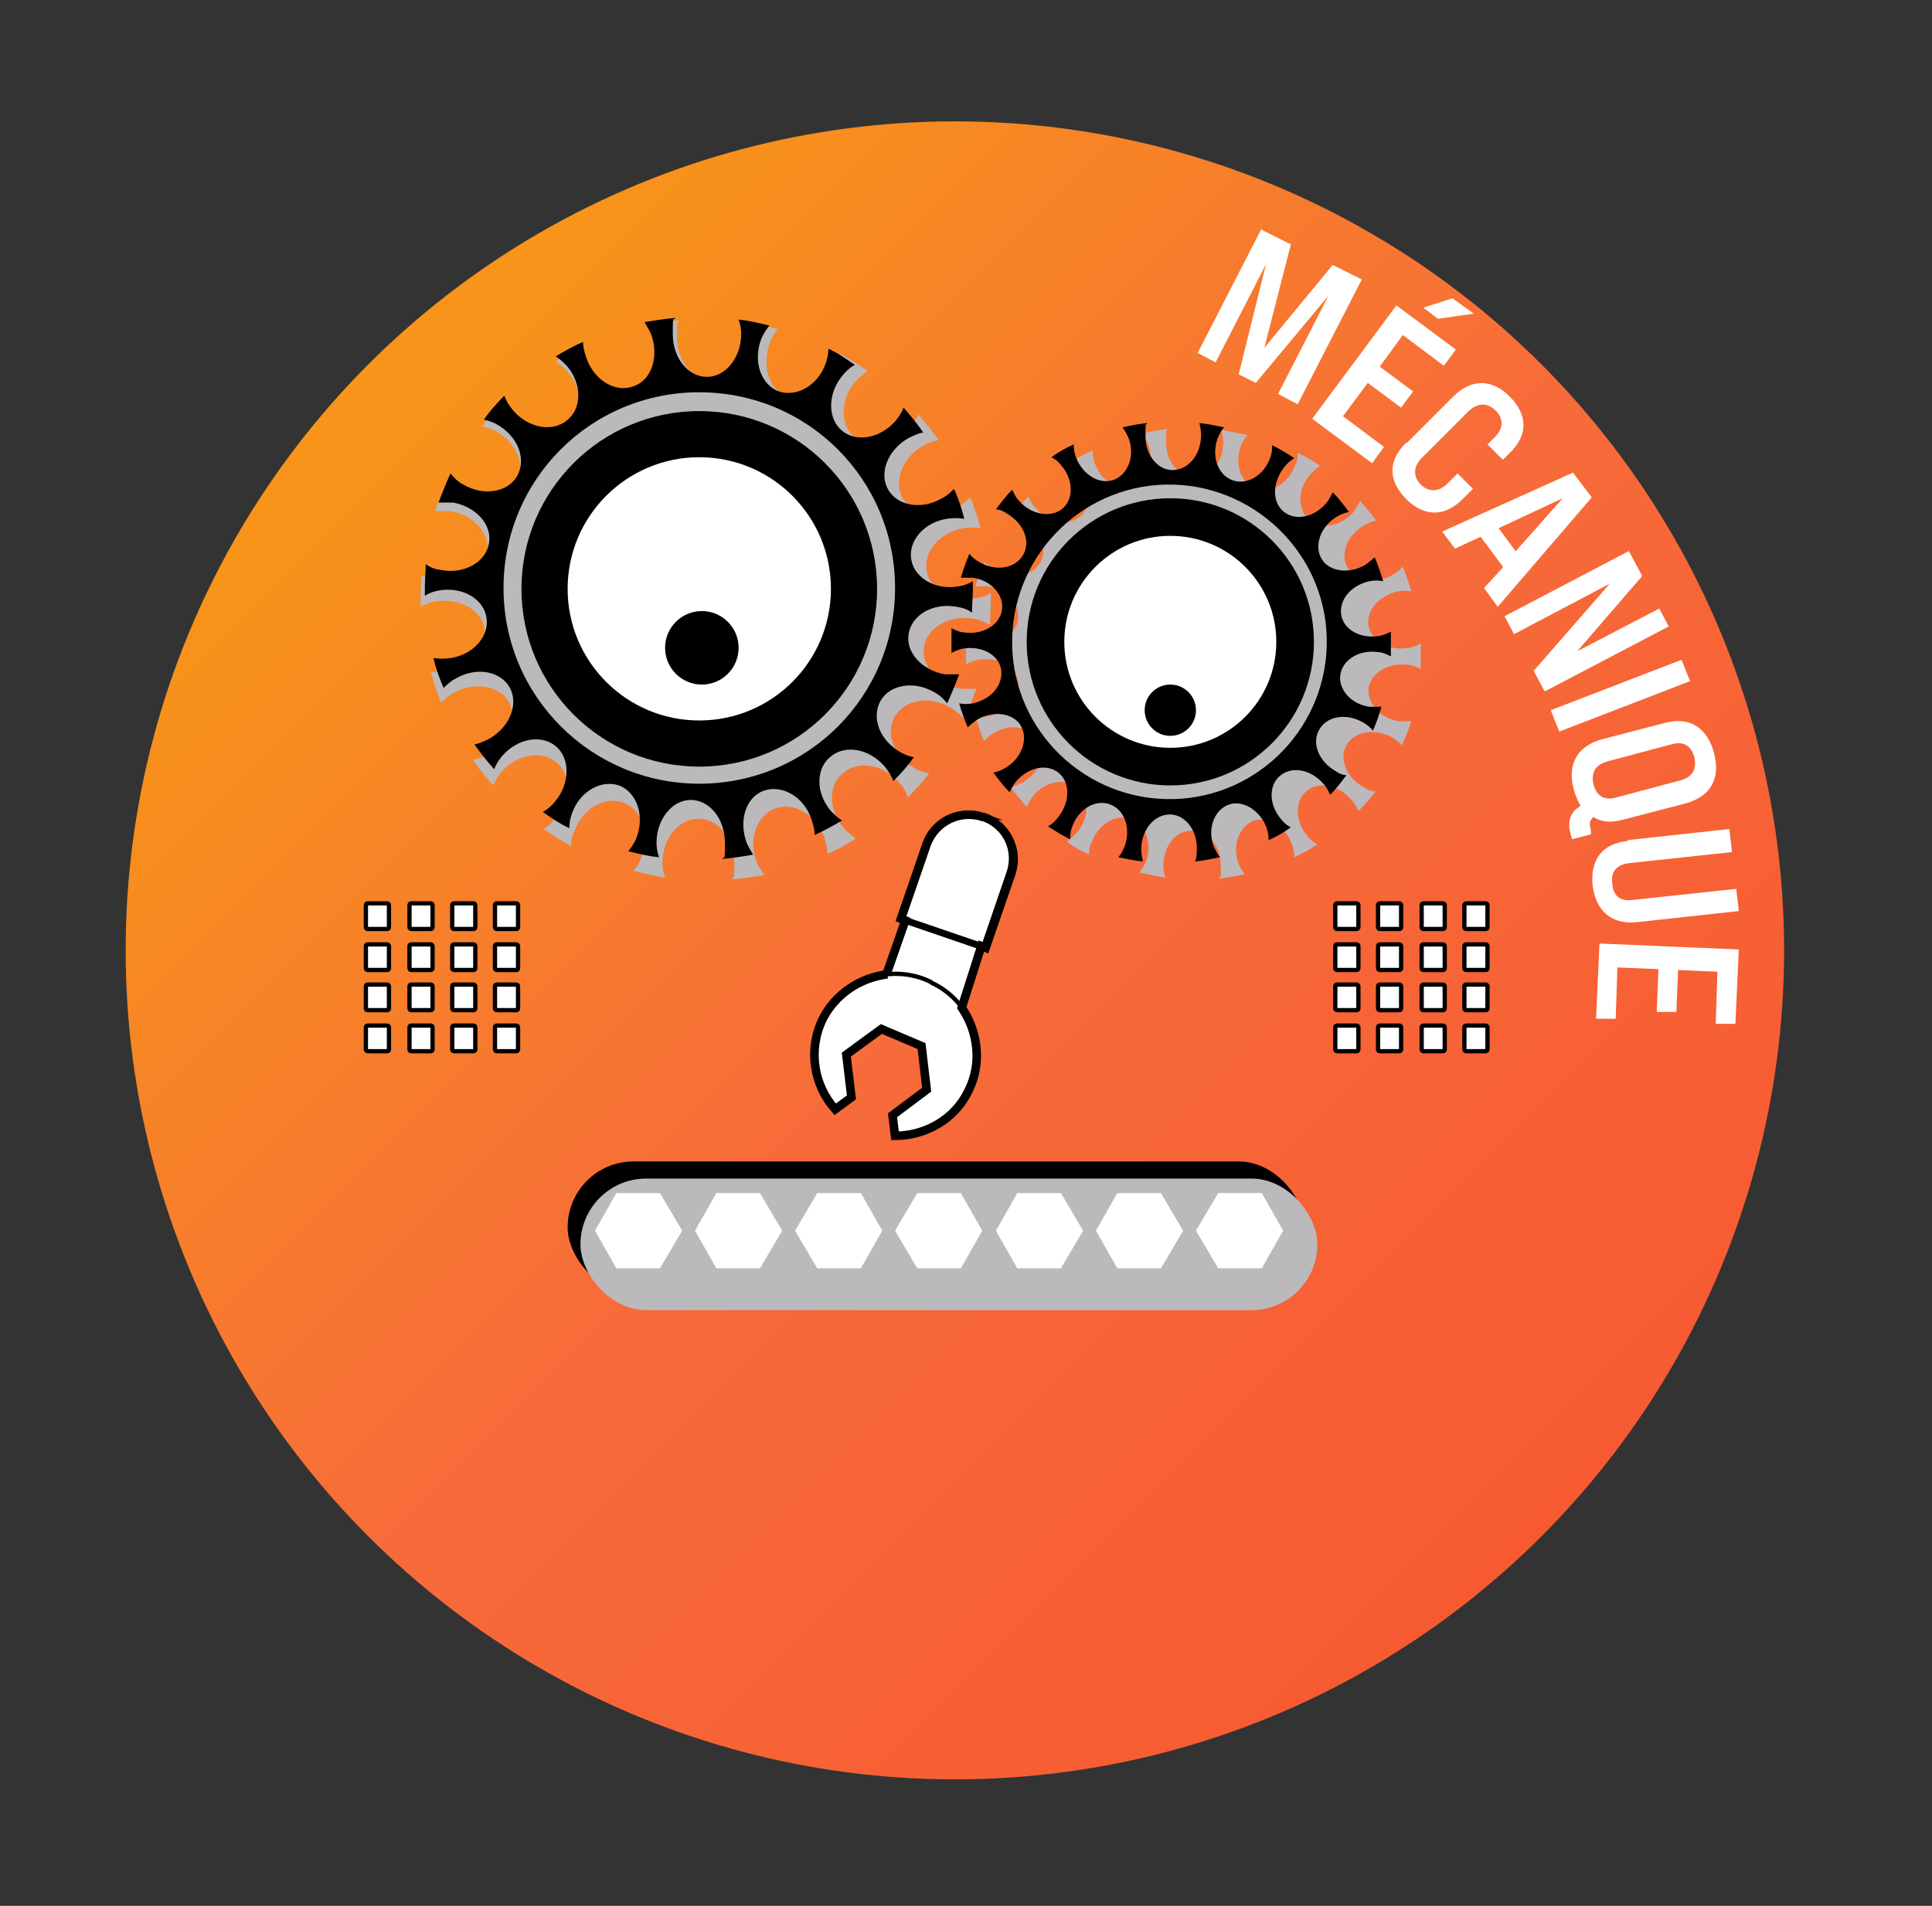 <?xml version="1.0" encoding="UTF-8"?>
<svg xmlns="http://www.w3.org/2000/svg" xmlns:xlink="http://www.w3.org/1999/xlink" version="1.1" viewBox="0 0 226 223">
  <rect x="0" y="0" width="226" height="223" fill="#333333" stroke="none"/>
  <!-- Generator: Adobe Illustrator 29.7.1, SVG Export Plug-In . SVG Version: 2.1.1 Build 8)  -->
  <defs>
    <style>
      .st0 {
        fill: #bbb9bc;
        mix-blend-mode: multiply;
      }

      .st1 {
        isolation: isolate;
      }

      .st2, .st3, .st4 {
        fill: #fff;
      }

      .st2, .st4, .st5, .st6, .st7 {
        stroke: #000;
        stroke-miterlimit: 10;
      }

      .st4, .st6 {
        stroke-width: .5px;
      }

      .st5 {
        stroke-width: .5px;
      }

      .st5, .st6, .st7 {
        fill: none;
      }

      .st7 {
        stroke-width: .8px;
      }

      .st8 {
        fill: url(#Dégradé_sans_nom_50);
      }
    </style>
    <linearGradient id="Dégradé_sans_nom_50" data-name="Dégradé sans nom 50" x1="46.5" y1="46" x2="180.3" y2="179.9" gradientUnits="userSpaceOnUse">
      <stop offset="0" stop-color="#f79419"/>
      <stop offset=".5" stop-color="#f76b3a"/>
      <stop offset="1" stop-color="#f75a31"/>
    </linearGradient>
  </defs>
  <g class="st1">
    <g id="Calque_1">
      <circle class="st8" cx="111.7" cy="111.2" r="97"/>
      <g>
        <path class="st3" d="M147.6,26.9l3.4,1.7-3.1,12.1,8-9.7,3.4,1.7-7.5,14.6-2.3-1.2,5.9-11.5-8.5,10.2-2-1,3.2-12.9-5.9,11.5-2.1-1.1,7.5-14.6Z"/>
        <path class="st3" d="M163.3,35.7l7,5.2-1.4,1.9-4.8-3.6-2.7,3.7,3.9,2.9-1.4,1.9-3.9-2.9-2.9,3.9,4.8,3.6-1.4,1.9-7-5.2,9.8-13.2ZM169.9,34.9l2.5,1.8-4.2.6-1.7-1.3,3.4-1.1Z"/>
        <path class="st3" d="M164.6,51.8l5.4-5.4c2.1-2.1,4.5-2.1,6.6,0,2.1,2.1,2.2,4.5,0,6.6l-.8.8-1.8-1.8.9-.9c1-1,1-2.2,0-3.1-.9-.9-2-.9-3.1.1l-5.5,5.5c-1,1-1,2.2-.1,3.1.9.9,2.1.9,3.1-.1l1.2-1.2,1.8,1.8-1.2,1.2c-2.1,2.1-4.5,2.1-6.6,0-2.1-2.1-2.2-4.5,0-6.6Z"/>
        <path class="st3" d="M175.8,66.3l-2.6-3.5-3,1.4-1.5-2,15.3-6.9,2.2,2.9-11,12.8-1.6-2.2,2.2-2.4ZM177.3,64.5l5.5-6.2-7.5,3.5,2,2.7Z"/>
        <path class="st3" d="M190.5,64.4l1.6,3-7.6,8.8,9.6-5,1.1,2.1-14.5,7.6-1.3-2.4,8.9-10.2-11.2,5.9-1.1-2.1,14.5-7.6Z"/>
        <path class="st3" d="M196.7,77.2l1,2.5-15.3,5.9-1-2.5,15.3-5.9Z"/>
        <path class="st3" d="M186.2,97.6l-2.3.6-.2-.7c-.3-1.2-.2-2.4,1.2-3.2-.3-.5-.6-1.2-.8-1.9-.8-3,.4-5.1,3.3-5.9l7.3-1.9c2.9-.8,5,.5,5.8,3.5.8,3-.4,5.1-3.3,5.9l-7.3,1.9c-1.4.4-2.6.3-3.5-.3-.5.4-.5.9-.3,1.5v.5ZM189.1,93.3l7.5-2c1.4-.4,1.9-1.3,1.6-2.7-.4-1.4-1.3-1.9-2.7-1.5l-7.5,2c-1.4.4-1.9,1.3-1.6,2.7.4,1.4,1.3,1.9,2.7,1.5Z"/>
        <path class="st3" d="M190.4,98.3l11.9-1.3.3,2.7-12.1,1.3c-1.4.2-2.1,1-1.9,2.4.1,1.4.9,2.1,2.4,1.9l12.1-1.3.3,2.6-11.9,1.3c-2.9.3-4.8-1.2-5.2-4.3-.3-3.1,1.2-4.9,4.1-5.2Z"/>
        <path class="st3" d="M203.4,111.1l-.4,8.7h-2.3c0,0,.2-6.1.2-6.1l-4.6-.2-.2,4.9h-2.3c0,0,.2-5,.2-5l-4.8-.2-.2,6h-2.3c0,0,.4-8.8.4-8.8l16.4.7Z"/>
      </g>
      <path class="st0" d="M113.9,72.4c.7.1,1.3.4,1.9.7,0-.9.1-1.9.1-2.8s0-.6,0-.9c-.5.3-1.1.5-1.7.6-2.8.5-5.4-.9-5.8-3.2-.4-2.2,1.5-4.5,4.3-5,.7-.1,1.4-.1,2,0-.3-1.2-.7-2.4-1.2-3.6-.4.4-.9.8-1.4,1.1-2.4,1.4-5.4.9-6.5-1s-.1-4.7,2.3-6.1c.6-.4,1.3-.6,1.9-.7-.7-1-1.5-2-2.4-3-.2.5-.5,1-.9,1.5-1.8,2.1-4.7,2.7-6.5,1.2s-1.7-4.4,0-6.5c.5-.5,1-1,1.5-1.3-1-.7-2.1-1.4-3.2-2,0,.6-.1,1.2-.4,1.8-1,2.6-3.5,4.1-5.7,3.3-2.2-.8-3.1-3.5-2.2-6.2.2-.7.6-1.3,1-1.8-1.2-.3-2.5-.6-3.7-.8.2.5.3,1.1.3,1.8,0,2.8-1.9,5.1-4.2,5.1s-4.2-2.3-4.2-5.1.1-1.4.3-2c-1.3.1-2.5.3-3.8.5.3.5.7,1,.9,1.6,1,2.6,0,5.4-2.2,6.2-2.2.8-4.7-.7-5.7-3.3-.2-.7-.4-1.3-.4-2-1.2.5-2.3,1.1-3.3,1.8.5.3.9.7,1.4,1.2,1.8,2.1,1.9,5.1,0,6.5s-4.7.9-6.5-1.2c-.5-.5-.8-1.1-1-1.7-.9.9-1.7,1.8-2.5,2.8.6.1,1.1.3,1.7.6,2.4,1.4,3.5,4.1,2.3,6.1-1.2,2-4.1,2.4-6.5,1-.6-.4-1.1-.8-1.6-1.3-.5,1.1-1,2.3-1.4,3.5.6,0,1.2,0,1.8,0,2.8.5,4.7,2.7,4.3,5-.4,2.2-3,3.7-5.8,3.2-.7-.1-1.3-.4-1.9-.7,0,.9-.1,1.9-.1,2.8s0,.6,0,.9c.5-.3,1.1-.5,1.7-.6,2.8-.5,5.4.9,5.8,3.2.4,2.2-1.5,4.5-4.3,5-.7.1-1.4.1-2,0,.3,1.2.7,2.4,1.2,3.6.4-.4.9-.8,1.4-1.1,2.4-1.4,5.4-.9,6.5,1,1.2,2,.1,4.7-2.3,6.1-.6.4-1.3.6-1.9.7.7,1,1.5,2,2.4,3,.2-.5.5-1,.9-1.5,1.8-2.1,4.7-2.7,6.5-1.2,1.8,1.5,1.7,4.4,0,6.5-.5.5-1,1-1.5,1.3,1,.7,2.1,1.4,3.2,2,0-.6.1-1.2.4-1.8,1-2.6,3.5-4.1,5.7-3.3,2.2.8,3.1,3.5,2.2,6.2-.2.7-.6,1.3-1,1.8,1.2.3,2.5.6,3.7.8-.2-.5-.3-1.1-.3-1.8,0-2.8,1.9-5.1,4.2-5.1s4.2,2.3,4.2,5.1-.1,1.4-.3,2c1.3-.1,2.5-.3,3.8-.5-.3-.5-.7-1-.9-1.6-1-2.6,0-5.4,2.2-6.2s4.7.7,5.7,3.3c.2.7.4,1.3.4,2,1.2-.5,2.3-1.1,3.3-1.8-.5-.3-.9-.7-1.4-1.2-1.8-2.1-1.9-5.1,0-6.5,1.8-1.5,4.7-.9,6.5,1.2.5.5.8,1.1,1,1.7.9-.9,1.7-1.8,2.5-2.8-.6-.1-1.1-.3-1.7-.6-2.4-1.4-3.5-4.1-2.3-6.1,1.2-2,4.1-2.4,6.5-1,.6.4,1.1.8,1.6,1.3.5-1.1,1-2.3,1.4-3.5-.6,0-1.2,0-1.8,0-2.8-.5-4.7-2.7-4.3-5,.4-2.2,3-3.7,5.8-3.2Z"/>
      <rect x="66.4" y="135.9" width="86.2" height="15.4" rx="7.7" ry="7.7"/>
      <rect class="st0" x="67.9" y="137.9" width="86.2" height="15.4" rx="7.7" ry="7.7"/>
      <circle cx="81.8" cy="68.9" r="20.8"/>
      <circle class="st3" cx="81.8" cy="68.9" r="15.4"/>
      <path class="st0" d="M164.7,77.8c.6,0,1.1.3,1.5.5,0-.8,0-1.5,0-2.3s0-.5,0-.7c-.4.2-.9.4-1.4.5-2.2.4-4.3-.7-4.7-2.5-.4-1.8,1.2-3.6,3.4-4.1.6-.1,1.1-.1,1.6,0-.3-1-.6-1.9-1-2.9-.3.3-.7.7-1.1.9-1.9,1.2-4.3.8-5.3-.7s-.2-3.8,1.8-5c.5-.3,1-.5,1.5-.6-.6-.8-1.3-1.6-1.9-2.3-.2.4-.4.8-.7,1.2-1.4,1.8-3.8,2.2-5.2,1.1-1.4-1.2-1.5-3.5,0-5.3.4-.4.8-.8,1.2-1.1-.8-.6-1.7-1.1-2.6-1.5,0,.5,0,.9-.3,1.4-.7,2.1-2.8,3.4-4.5,2.8-1.8-.6-2.6-2.8-1.9-4.9.2-.5.5-1,.8-1.4-1-.2-2-.4-3-.6.1.4.2.9.2,1.4,0,2.3-1.4,4.1-3.3,4.1s-3.4-1.8-3.4-4,0-1.1.2-1.6c-1,.1-2,.3-3,.5.3.4.5.8.7,1.2.8,2.1,0,4.3-1.6,5-1.7.7-3.8-.5-4.6-2.6-.2-.5-.3-1.1-.3-1.6-.9.4-1.8.9-2.7,1.5.4.2.8.5,1.1.9,1.5,1.7,1.6,4.1.2,5.3-1.4,1.2-3.7.8-5.2-.9-.4-.4-.7-.9-.9-1.4-.7.7-1.4,1.5-2,2.3.5,0,.9.2,1.4.5,2,1.1,2.9,3.3,2,4.9-.9,1.6-3.2,2-5.2,1-.5-.3-.9-.6-1.3-1-.4.9-.8,1.9-1.1,2.8.5,0,.9,0,1.4,0,2.2.3,3.8,2.1,3.6,3.9-.3,1.8-2.3,3-4.6,2.7-.6,0-1.1-.3-1.5-.5,0,.8,0,1.5,0,2.3s0,.5,0,.7c.4-.2.9-.4,1.4-.5,2.2-.4,4.3.7,4.7,2.5.4,1.8-1.2,3.6-3.4,4.1-.6.1-1.1.1-1.6,0,.3,1,.6,1.9,1,2.9.3-.3.7-.7,1.1-.9,1.9-1.2,4.3-.8,5.3.7,1,1.6.2,3.8-1.8,5-.5.3-1,.5-1.5.6.6.8,1.3,1.6,1.9,2.3.2-.4.4-.8.7-1.2,1.4-1.8,3.8-2.2,5.2-1.1s1.5,3.5,0,5.3c-.4.4-.8.8-1.2,1.1.8.6,1.7,1.1,2.6,1.5,0-.5,0-.9.3-1.4.7-2.1,2.8-3.4,4.5-2.8,1.8.6,2.6,2.8,1.9,4.9-.2.5-.5,1-.8,1.4,1,.2,2,.4,3,.6-.1-.4-.2-.9-.2-1.4,0-2.3,1.4-4.1,3.3-4.1s3.4,1.8,3.4,4,0,1.1-.2,1.6c1-.1,2-.3,3-.5-.3-.4-.5-.8-.7-1.2-.8-2.1,0-4.3,1.6-5,1.7-.7,3.8.5,4.6,2.6.2.5.3,1.1.3,1.6.9-.4,1.8-.9,2.7-1.5-.4-.2-.8-.5-1.1-.9-1.5-1.7-1.6-4.1-.2-5.3,1.4-1.2,3.7-.8,5.2.9.4.4.7.9.9,1.4.7-.7,1.4-1.5,2-2.3-.5,0-.9-.2-1.4-.5-2-1.1-2.9-3.3-2-4.9.9-1.6,3.2-2,5.2-1,.5.3.9.6,1.3,1,.4-.9.8-1.9,1.1-2.8-.5,0-.9,0-1.4,0-2.2-.3-3.8-2.1-3.6-3.9.3-1.8,2.3-3,4.6-2.7Z"/>
      <path d="M111.9,71c.7.1,1.3.3,1.8.7,0-.9.1-1.8.1-2.8s0-.6,0-.9c-.5.3-1,.5-1.6.6-2.7.5-5.2-.9-5.6-3.1-.4-2.2,1.5-4.4,4.2-4.8.7-.1,1.3-.1,2,0-.3-1.2-.7-2.4-1.2-3.5-.4.4-.8.8-1.4,1.1-2.4,1.4-5.2.9-6.3-1s-.1-4.6,2.3-6c.6-.3,1.2-.6,1.8-.7-.7-1-1.5-2-2.3-2.9-.2.5-.5,1-.9,1.5-1.8,2.1-4.6,2.6-6.3,1.2-1.7-1.4-1.7-4.3,0-6.4.4-.5.9-1,1.5-1.3-1-.7-2-1.4-3.1-1.9,0,.6-.1,1.1-.3,1.7-.9,2.6-3.4,4-5.5,3.3-2.1-.8-3-3.5-2.1-6,.2-.6.6-1.2,1-1.7-1.2-.3-2.4-.6-3.6-.7.2.5.3,1.1.3,1.7,0,2.7-1.8,5-4,5s-4-2.2-4-5,.1-1.3.3-1.9c-1.2.1-2.5.3-3.6.5.3.5.6,1,.8,1.5.9,2.6,0,5.3-2.1,6-2.1.8-4.6-.7-5.5-3.3-.2-.6-.4-1.3-.4-1.9-1.1.5-2.2,1.1-3.2,1.7.5.3.9.7,1.3,1.1,1.8,2.1,1.8,5,0,6.4-1.7,1.4-4.5.9-6.3-1.2-.4-.5-.8-1.1-1-1.7-.9.9-1.7,1.8-2.4,2.8.5.1,1.1.3,1.6.6,2.4,1.4,3.4,4,2.3,6-1.1,1.9-3.9,2.4-6.3,1-.6-.3-1.1-.8-1.5-1.3-.5,1.1-1,2.3-1.4,3.4.6,0,1.1,0,1.7,0,2.7.5,4.6,2.6,4.2,4.8-.4,2.2-2.9,3.6-5.6,3.1-.7-.1-1.3-.3-1.8-.7,0,.9-.1,1.8-.1,2.8s0,.6,0,.9c.5-.3,1-.5,1.6-.6,2.7-.5,5.2.9,5.6,3.1.4,2.2-1.5,4.4-4.2,4.8-.7.1-1.3.1-2,0,.3,1.2.7,2.4,1.2,3.5.4-.4.8-.8,1.4-1.1,2.4-1.4,5.2-.9,6.3,1,1.1,1.9.1,4.6-2.3,6-.6.3-1.2.6-1.8.7.7,1,1.5,2,2.3,2.9.2-.5.5-1,.9-1.5,1.8-2.1,4.6-2.6,6.3-1.2,1.7,1.4,1.7,4.3,0,6.4-.4.5-.9,1-1.5,1.3,1,.7,2,1.4,3.1,1.9,0-.6.1-1.1.3-1.7.9-2.6,3.4-4,5.5-3.3,2.1.8,3,3.5,2.1,6-.2.6-.6,1.2-1,1.7,1.2.3,2.4.6,3.6.7-.2-.5-.3-1.1-.3-1.7,0-2.7,1.8-5,4-5s4,2.2,4,5-.1,1.3-.3,1.9c1.2-.1,2.5-.3,3.6-.5-.3-.5-.6-1-.8-1.5-.9-2.6,0-5.3,2.1-6s4.6.7,5.5,3.3c.2.6.4,1.3.4,1.9,1.1-.5,2.2-1.1,3.2-1.7-.5-.3-.9-.7-1.3-1.1-1.8-2.1-1.8-5,0-6.4,1.7-1.4,4.5-.9,6.3,1.2.4.5.8,1.1,1,1.7.9-.9,1.7-1.8,2.4-2.8-.5-.1-1.1-.3-1.6-.6-2.4-1.4-3.4-4-2.3-6,1.1-1.9,3.9-2.4,6.3-1,.6.3,1.1.8,1.5,1.3.5-1.1,1-2.3,1.4-3.4-.6,0-1.1,0-1.7,0-2.7-.5-4.6-2.6-4.2-4.8.4-2.2,2.9-3.6,5.6-3.1ZM81.8,91.7c-12.6,0-22.9-10.2-22.9-22.9s10.2-22.9,22.9-22.9,22.9,10.2,22.9,22.9-10.2,22.9-22.9,22.9Z"/>
      <circle cx="136.9" cy="75.1" r="16.8"/>
      <circle class="st3" cx="136.9" cy="75.1" r="12.4"/>
      <path d="M161.2,76.3c.5,0,1.1.3,1.5.5,0-.7,0-1.5,0-2.2s0-.5,0-.7c-.4.2-.8.4-1.3.5-2.2.4-4.2-.7-4.5-2.4-.3-1.8,1.1-3.5,3.3-4,.5-.1,1.1-.1,1.6,0-.3-1-.6-1.9-1-2.8-.3.3-.7.6-1.1.9-1.9,1.1-4.2.8-5.1-.7-.9-1.5-.2-3.7,1.7-4.9.5-.3,1-.5,1.5-.6-.6-.8-1.2-1.6-1.9-2.3-.2.4-.4.8-.7,1.2-1.4,1.7-3.6,2.2-5,1.1-1.4-1.1-1.4-3.4,0-5.2.3-.4.7-.8,1.2-1.1-.8-.5-1.7-1.1-2.6-1.5,0,.5,0,.9-.2,1.4-.7,2.1-2.7,3.3-4.4,2.7-1.7-.6-2.5-2.7-1.8-4.8.2-.5.4-1,.8-1.4-1-.2-1.9-.4-2.9-.5.1.4.2.9.2,1.4,0,2.2-1.4,4-3.2,4.1s-3.3-1.7-3.3-3.9,0-1.1.2-1.6c-1,.1-2,.3-2.9.5.3.4.5.8.7,1.2.8,2.1,0,4.2-1.6,4.9-1.7.7-3.7-.5-4.5-2.5-.2-.5-.3-1-.3-1.6-.9.4-1.8.9-2.6,1.5.4.2.8.5,1.1.9,1.5,1.7,1.5,4,.2,5.1s-3.6.8-5.1-.9c-.4-.4-.6-.9-.8-1.3-.7.7-1.3,1.5-1.9,2.3.4,0,.9.2,1.3.5,1.9,1.1,2.8,3.2,1.9,4.8-.9,1.6-3.1,2-5.1.9-.5-.3-.9-.6-1.2-1-.4.9-.7,1.8-1,2.8.4,0,.9,0,1.4,0,2.2.3,3.7,2.1,3.4,3.8-.3,1.8-2.3,2.9-4.4,2.6-.5,0-1.1-.3-1.5-.5,0,.7,0,1.5,0,2.2s0,.5,0,.7c.4-.2.8-.4,1.3-.5,2.2-.4,4.2.7,4.5,2.4.3,1.8-1.1,3.5-3.3,4-.5.1-1.1.1-1.6,0,.3,1,.6,1.9,1,2.8.3-.3.7-.6,1.1-.9,1.9-1.1,4.2-.8,5.1.7.9,1.5.2,3.7-1.7,4.9-.5.3-1,.5-1.5.6.6.8,1.2,1.6,1.9,2.3.2-.4.4-.8.7-1.2,1.4-1.7,3.6-2.2,5-1.1s1.4,3.4,0,5.2c-.3.4-.7.8-1.2,1.1.8.5,1.7,1.1,2.6,1.5,0-.5,0-.9.2-1.4.7-2.1,2.7-3.3,4.4-2.7,1.7.6,2.5,2.7,1.8,4.8-.2.5-.4,1-.8,1.4,1,.2,1.9.4,2.9.5-.1-.4-.2-.9-.2-1.4,0-2.2,1.4-4,3.2-4.1s3.3,1.7,3.3,3.9c0,.6,0,1.1-.2,1.6,1-.1,2-.3,2.9-.5-.3-.4-.5-.8-.7-1.2-.8-2.1,0-4.2,1.6-4.9s3.7.5,4.5,2.5c.2.5.3,1,.3,1.6.9-.4,1.8-.9,2.6-1.5-.4-.2-.8-.5-1.1-.9-1.5-1.7-1.5-4-.2-5.1,1.4-1.2,3.6-.8,5.1.9.4.4.6.9.8,1.3.7-.7,1.3-1.5,1.9-2.3-.4,0-.9-.2-1.3-.5-1.9-1.1-2.8-3.2-1.9-4.8.9-1.6,3.1-2,5.1-.9.5.3.9.6,1.2,1,.4-.9.7-1.8,1-2.8-.4,0-.9,0-1.4,0-2.2-.3-3.7-2.1-3.4-3.8.3-1.8,2.3-2.9,4.4-2.6ZM137.2,93.5c-10.2.2-18.6-7.9-18.8-18-.2-10.2,7.9-18.6,18-18.8s18.6,7.9,18.8,18c.2,10.2-7.9,18.6-18,18.8Z"/>
      <circle cx="82.1" cy="75.8" r="4.3"/>
      <circle cx="136.9" cy="83.1" r="3"/>
      <polygon class="st3" points="77.2 139.6 72.1 139.6 69.6 144 72.1 148.4 77.2 148.4 79.8 144 77.2 139.6"/>
      <polygon class="st3" points="88.9 139.6 83.8 139.6 81.3 144 83.8 148.4 88.9 148.4 91.5 144 88.9 139.6"/>
      <polygon class="st3" points="100.7 139.6 95.6 139.6 93 144 95.6 148.4 100.7 148.4 103.2 144 100.7 139.6"/>
      <polygon class="st3" points="112.4 139.6 107.3 139.6 104.7 144 107.3 148.4 112.4 148.4 114.9 144 112.4 139.6"/>
      <polygon class="st3" points="124.1 139.6 119 139.6 116.5 144 119 148.4 124.1 148.4 126.7 144 124.1 139.6"/>
      <polygon class="st3" points="135.8 139.6 130.7 139.6 128.2 144 130.7 148.4 135.8 148.4 138.4 144 135.8 139.6"/>
      <polygon class="st3" points="147.6 139.6 142.5 139.6 139.9 144 142.5 148.4 147.6 148.4 150.1 144 147.6 139.6"/>
      <g>
        <rect class="st4" x="42.8" y="105.7" width="2.7" height="3" rx=".2" ry=".2"/>
        <rect class="st4" x="47.9" y="105.7" width="2.7" height="3" rx=".2" ry=".2"/>
        <rect class="st4" x="52.9" y="105.7" width="2.7" height="3" rx=".2" ry=".2"/>
        <rect class="st4" x="57.9" y="105.7" width="2.7" height="3" rx=".2" ry=".2"/>
        <rect class="st4" x="42.8" y="110.5" width="2.7" height="3" rx=".2" ry=".2"/>
        <rect class="st4" x="47.9" y="110.5" width="2.7" height="3" rx=".2" ry=".2"/>
        <rect class="st4" x="52.9" y="110.5" width="2.7" height="3" rx=".2" ry=".2"/>
        <rect class="st4" x="57.9" y="110.5" width="2.7" height="3" rx=".2" ry=".2"/>
        <rect class="st4" x="42.8" y="115.2" width="2.7" height="3" rx=".2" ry=".2"/>
        <rect class="st4" x="47.9" y="115.2" width="2.7" height="3" rx=".2" ry=".2"/>
        <rect class="st4" x="52.9" y="115.2" width="2.7" height="3" rx=".2" ry=".2"/>
        <rect class="st4" x="57.9" y="115.2" width="2.7" height="3" rx=".2" ry=".2"/>
        <rect class="st4" x="42.8" y="120" width="2.7" height="3" rx=".2" ry=".2"/>
        <rect class="st4" x="47.9" y="120" width="2.7" height="3" rx=".2" ry=".2"/>
        <rect class="st4" x="52.9" y="120" width="2.7" height="3" rx=".2" ry=".2"/>
        <rect class="st4" x="57.9" y="120" width="2.7" height="3" rx=".2" ry=".2"/>
      </g>
      <g>
        <rect class="st4" x="156.2" y="105.7" width="2.7" height="3" rx=".2" ry=".2"/>
        <rect class="st4" x="161.2" y="105.7" width="2.7" height="3" rx=".2" ry=".2"/>
        <rect class="st4" x="166.3" y="105.7" width="2.7" height="3" rx=".2" ry=".2"/>
        <rect class="st4" x="171.3" y="105.7" width="2.7" height="3" rx=".2" ry=".2"/>
        <rect class="st4" x="156.2" y="110.5" width="2.7" height="3" rx=".2" ry=".2"/>
        <rect class="st4" x="161.2" y="110.5" width="2.7" height="3" rx=".2" ry=".2"/>
        <rect class="st4" x="166.3" y="110.5" width="2.7" height="3" rx=".2" ry=".2"/>
        <rect class="st4" x="171.3" y="110.5" width="2.7" height="3" rx=".2" ry=".2"/>
        <rect class="st4" x="156.2" y="115.2" width="2.7" height="3" rx=".2" ry=".2"/>
        <rect class="st4" x="161.2" y="115.2" width="2.7" height="3" rx=".2" ry=".2"/>
        <rect class="st4" x="166.3" y="115.2" width="2.7" height="3" rx=".2" ry=".2"/>
        <rect class="st4" x="171.3" y="115.2" width="2.7" height="3" rx=".2" ry=".2"/>
        <rect class="st4" x="156.2" y="120" width="2.7" height="3" rx=".2" ry=".2"/>
        <rect class="st4" x="161.2" y="120" width="2.7" height="3" rx=".2" ry=".2"/>
        <rect class="st4" x="166.3" y="120" width="2.7" height="3" rx=".2" ry=".2"/>
        <rect class="st4" x="171.3" y="120" width="2.7" height="3" rx=".2" ry=".2"/>
      </g>
      <path class="st2" d="M115,95.6h0c-2.7-.9-5.6.5-6.6,3.2l-3,8.7.5.2-2.2,6.3h.1c-3.2.4-6.1,2.3-7.6,5.3-1.7,3.6-1,7.7,1.5,10.5l1.9-1.4-.6-5,4.1-3,4.7,2,.6,5.1-4,3,.3,2.4c3.5,0,7-1.9,8.6-5.3,1.6-3.2,1.1-6.9-.8-9.7h0s2.3-7.2,2.3-7.2l.5.2,3-8.7c.9-2.7-.5-5.6-3.2-6.6Z"/>
      <path class="st6" d="M108.9,114.9c-4.7-2.3-10.4-.3-12.6,4.4-1.7,3.6-1,7.7,1.5,10.5l1.9-1.4-.6-5,4.1-3,4.7,2,.6,5.1-4,3,.3,2.4c3.5,0,7-1.9,8.6-5.3,2.3-4.7.3-10.4-4.4-12.6Z"/>
      <polyline class="st5" points="103.7 114 105.9 107.6 114.7 110.7 112.4 117.9"/>
      <path class="st7" d="M112.6,95.2h0c2.9,0,5.2,2.3,5.2,5.2v9.2h-10.4v-9.2c0-2.9,2.3-5.2,5.2-5.2Z" transform="translate(39.2 -31) rotate(18.9)"/>
    </g>
  </g>
</svg>